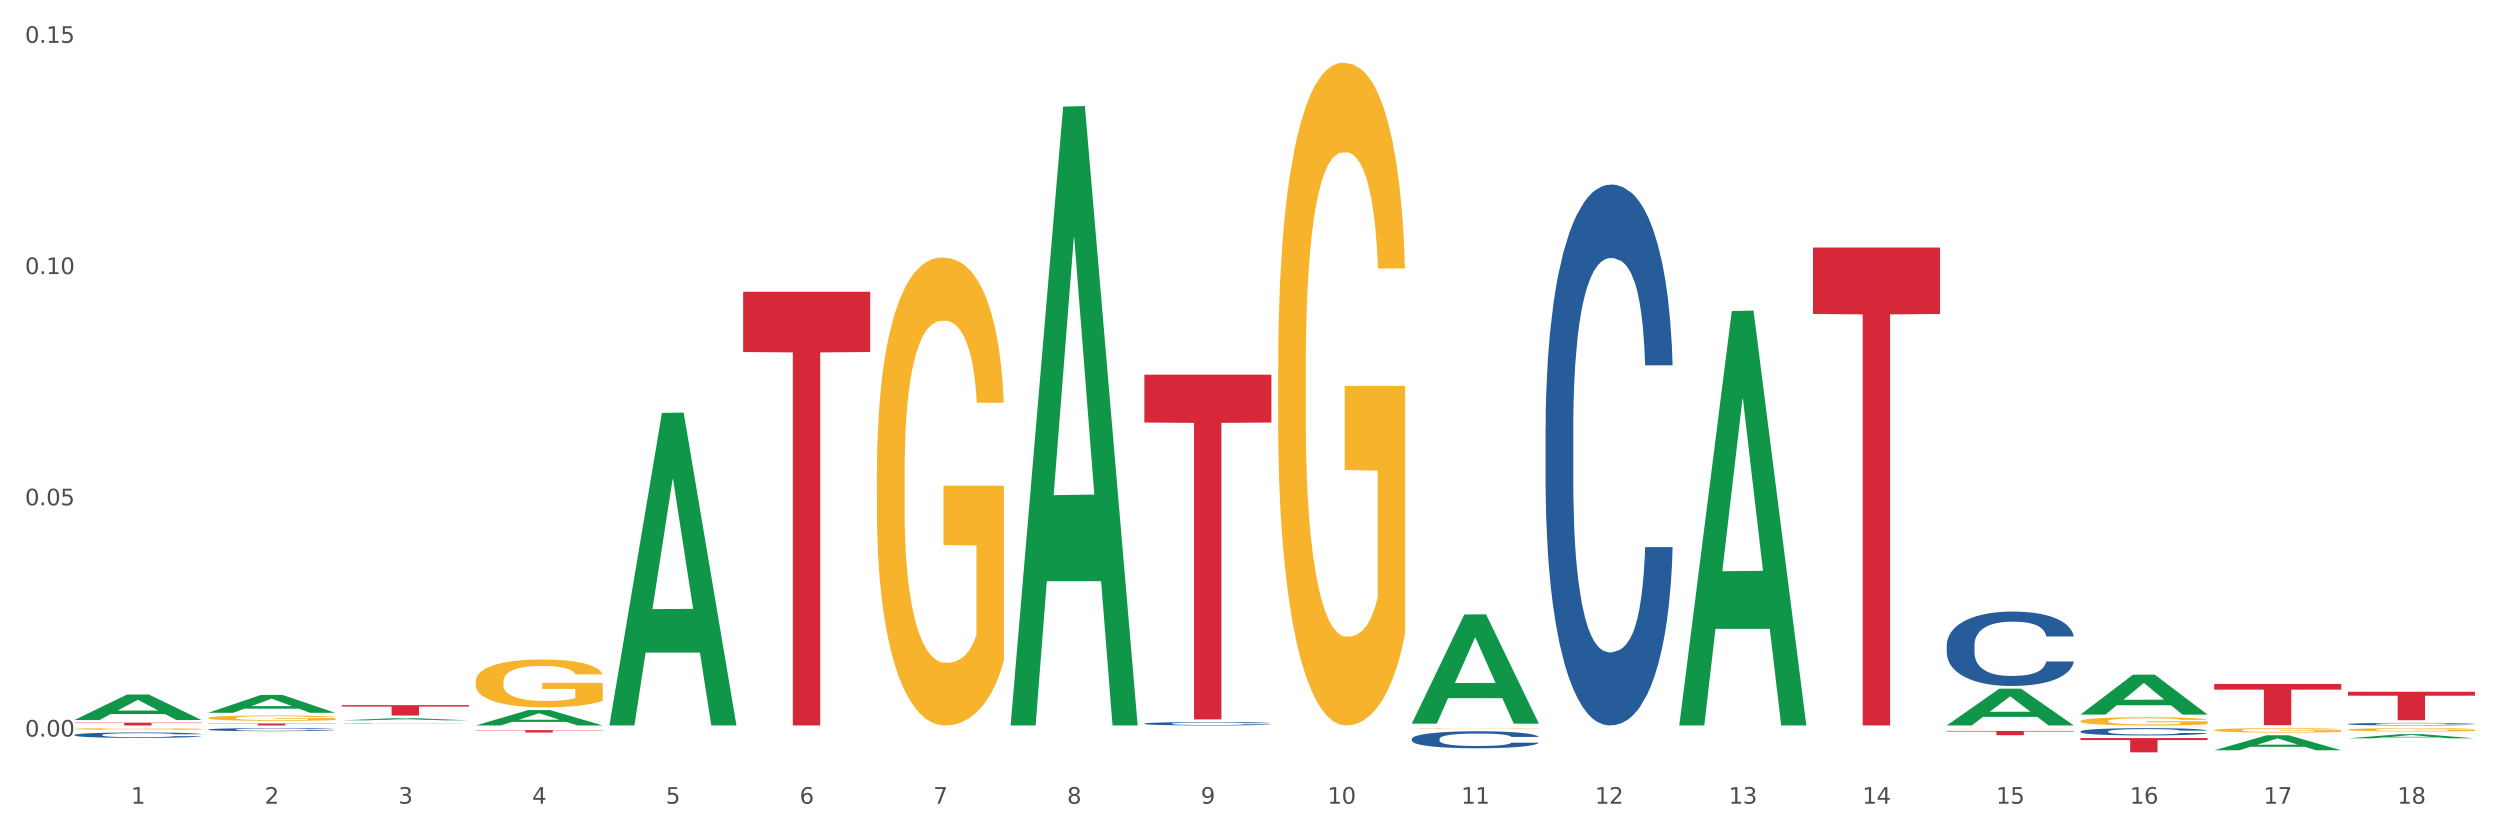 <?xml version="1.0" encoding="utf-8" standalone="no"?>
<!DOCTYPE svg PUBLIC "-//W3C//DTD SVG 1.1//EN"
  "http://www.w3.org/Graphics/SVG/1.1/DTD/svg11.dtd">
<svg xmlns:xlink="http://www.w3.org/1999/xlink" width="1080pt" height="360pt" viewBox="0 0 1080 360" xmlns="http://www.w3.org/2000/svg" version="1.1">
 <rect x="0" y="0" width="1080" height="360" fill="#333333" stroke="none"/>
 <defs>
  <style type="text/css">*{stroke-linejoin: round; stroke-linecap: butt}</style>
 </defs>
 <g id="figure_1">
  <g id="patch_1">
   <path d="M 0 360 
L 1080 360 
L 1080 0 
L 0 0 
z
" style="fill: #ffffff; stroke: #ffffff; stroke-linejoin: miter"/>
  </g>
  <g id="axes_1">
   <g id="matplotlib.axis_1">
    <g id="xtick_1">
     <g id="text_1">
      <!-- 1 -->
      <g style="fill: #4d4d4d" transform="translate(56.563 347.204) scale(0.096 -0.096)">
       <defs>
        <path id="DejaVuSans-31" d="M 794 531 
L 1825 531 
L 1825 4091 
L 703 3866 
L 703 4441 
L 1819 4666 
L 2450 4666 
L 2450 531 
L 3481 531 
L 3481 0 
L 794 0 
L 794 531 
z
" transform="scale(0.016)"/>
       </defs>
       <use xlink:href="#DejaVuSans-31"/>
      </g>
     </g>
    </g>
    <g id="xtick_2">
     <g id="text_2">
      <!-- 2 -->
      <g style="fill: #4d4d4d" transform="translate(114.336 347.204) scale(0.096 -0.096)">
       <defs>
        <path id="DejaVuSans-32" d="M 1228 531 
L 3431 531 
L 3431 0 
L 469 0 
L 469 531 
Q 828 903 1448 1529 
Q 2069 2156 2228 2338 
Q 2531 2678 2651 2914 
Q 2772 3150 2772 3378 
Q 2772 3750 2511 3984 
Q 2250 4219 1831 4219 
Q 1534 4219 1204 4116 
Q 875 4013 500 3803 
L 500 4441 
Q 881 4594 1212 4672 
Q 1544 4750 1819 4750 
Q 2544 4750 2975 4387 
Q 3406 4025 3406 3419 
Q 3406 3131 3298 2873 
Q 3191 2616 2906 2266 
Q 2828 2175 2409 1742 
Q 1991 1309 1228 531 
z
" transform="scale(0.016)"/>
       </defs>
       <use xlink:href="#DejaVuSans-32"/>
      </g>
     </g>
    </g>
    <g id="xtick_3">
     <g id="text_3">
      <!-- 3 -->
      <g style="fill: #4d4d4d" transform="translate(172.109 347.204) scale(0.096 -0.096)">
       <defs>
        <path id="DejaVuSans-33" d="M 2597 2516 
Q 3050 2419 3304 2112 
Q 3559 1806 3559 1356 
Q 3559 666 3084 287 
Q 2609 -91 1734 -91 
Q 1441 -91 1130 -33 
Q 819 25 488 141 
L 488 750 
Q 750 597 1062 519 
Q 1375 441 1716 441 
Q 2309 441 2620 675 
Q 2931 909 2931 1356 
Q 2931 1769 2642 2001 
Q 2353 2234 1838 2234 
L 1294 2234 
L 1294 2753 
L 1863 2753 
Q 2328 2753 2575 2939 
Q 2822 3125 2822 3475 
Q 2822 3834 2567 4026 
Q 2313 4219 1838 4219 
Q 1578 4219 1281 4162 
Q 984 4106 628 3988 
L 628 4550 
Q 988 4650 1302 4700 
Q 1616 4750 1894 4750 
Q 2613 4750 3031 4423 
Q 3450 4097 3450 3541 
Q 3450 3153 3228 2886 
Q 3006 2619 2597 2516 
z
" transform="scale(0.016)"/>
       </defs>
       <use xlink:href="#DejaVuSans-33"/>
      </g>
     </g>
    </g>
    <g id="xtick_4">
     <g id="text_4">
      <!-- 4 -->
      <g style="fill: #4d4d4d" transform="translate(229.882 347.204) scale(0.096 -0.096)">
       <defs>
        <path id="DejaVuSans-34" d="M 2419 4116 
L 825 1625 
L 2419 1625 
L 2419 4116 
z
M 2253 4666 
L 3047 4666 
L 3047 1625 
L 3713 1625 
L 3713 1100 
L 3047 1100 
L 3047 0 
L 2419 0 
L 2419 1100 
L 313 1100 
L 313 1709 
L 2253 4666 
z
" transform="scale(0.016)"/>
       </defs>
       <use xlink:href="#DejaVuSans-34"/>
      </g>
     </g>
    </g>
    <g id="xtick_5">
     <g id="text_5">
      <!-- 5 -->
      <g style="fill: #4d4d4d" transform="translate(287.655 347.204) scale(0.096 -0.096)">
       <defs>
        <path id="DejaVuSans-35" d="M 691 4666 
L 3169 4666 
L 3169 4134 
L 1269 4134 
L 1269 2991 
Q 1406 3038 1543 3061 
Q 1681 3084 1819 3084 
Q 2600 3084 3056 2656 
Q 3513 2228 3513 1497 
Q 3513 744 3044 326 
Q 2575 -91 1722 -91 
Q 1428 -91 1123 -41 
Q 819 9 494 109 
L 494 744 
Q 775 591 1075 516 
Q 1375 441 1709 441 
Q 2250 441 2565 725 
Q 2881 1009 2881 1497 
Q 2881 1984 2565 2268 
Q 2250 2553 1709 2553 
Q 1456 2553 1204 2497 
Q 953 2441 691 2322 
L 691 4666 
z
" transform="scale(0.016)"/>
       </defs>
       <use xlink:href="#DejaVuSans-35"/>
      </g>
     </g>
    </g>
    <g id="xtick_6">
     <g id="text_6">
      <!-- 6 -->
      <g style="fill: #4d4d4d" transform="translate(345.428 347.204) scale(0.096 -0.096)">
       <defs>
        <path id="DejaVuSans-36" d="M 2113 2584 
Q 1688 2584 1439 2293 
Q 1191 2003 1191 1497 
Q 1191 994 1439 701 
Q 1688 409 2113 409 
Q 2538 409 2786 701 
Q 3034 994 3034 1497 
Q 3034 2003 2786 2293 
Q 2538 2584 2113 2584 
z
M 3366 4563 
L 3366 3988 
Q 3128 4100 2886 4159 
Q 2644 4219 2406 4219 
Q 1781 4219 1451 3797 
Q 1122 3375 1075 2522 
Q 1259 2794 1537 2939 
Q 1816 3084 2150 3084 
Q 2853 3084 3261 2657 
Q 3669 2231 3669 1497 
Q 3669 778 3244 343 
Q 2819 -91 2113 -91 
Q 1303 -91 875 529 
Q 447 1150 447 2328 
Q 447 3434 972 4092 
Q 1497 4750 2381 4750 
Q 2619 4750 2861 4703 
Q 3103 4656 3366 4563 
z
" transform="scale(0.016)"/>
       </defs>
       <use xlink:href="#DejaVuSans-36"/>
      </g>
     </g>
    </g>
    <g id="xtick_7">
     <g id="text_7">
      <!-- 7 -->
      <g style="fill: #4d4d4d" transform="translate(403.201 347.204) scale(0.096 -0.096)">
       <defs>
        <path id="DejaVuSans-37" d="M 525 4666 
L 3525 4666 
L 3525 4397 
L 1831 0 
L 1172 0 
L 2766 4134 
L 525 4134 
L 525 4666 
z
" transform="scale(0.016)"/>
       </defs>
       <use xlink:href="#DejaVuSans-37"/>
      </g>
     </g>
    </g>
    <g id="xtick_8">
     <g id="text_8">
      <!-- 8 -->
      <g style="fill: #4d4d4d" transform="translate(460.974 347.204) scale(0.096 -0.096)">
       <defs>
        <path id="DejaVuSans-38" d="M 2034 2216 
Q 1584 2216 1326 1975 
Q 1069 1734 1069 1313 
Q 1069 891 1326 650 
Q 1584 409 2034 409 
Q 2484 409 2743 651 
Q 3003 894 3003 1313 
Q 3003 1734 2745 1975 
Q 2488 2216 2034 2216 
z
M 1403 2484 
Q 997 2584 770 2862 
Q 544 3141 544 3541 
Q 544 4100 942 4425 
Q 1341 4750 2034 4750 
Q 2731 4750 3128 4425 
Q 3525 4100 3525 3541 
Q 3525 3141 3298 2862 
Q 3072 2584 2669 2484 
Q 3125 2378 3379 2068 
Q 3634 1759 3634 1313 
Q 3634 634 3220 271 
Q 2806 -91 2034 -91 
Q 1263 -91 848 271 
Q 434 634 434 1313 
Q 434 1759 690 2068 
Q 947 2378 1403 2484 
z
M 1172 3481 
Q 1172 3119 1398 2916 
Q 1625 2713 2034 2713 
Q 2441 2713 2670 2916 
Q 2900 3119 2900 3481 
Q 2900 3844 2670 4047 
Q 2441 4250 2034 4250 
Q 1625 4250 1398 4047 
Q 1172 3844 1172 3481 
z
" transform="scale(0.016)"/>
       </defs>
       <use xlink:href="#DejaVuSans-38"/>
      </g>
     </g>
    </g>
    <g id="xtick_9">
     <g id="text_9">
      <!-- 9 -->
      <g style="fill: #4d4d4d" transform="translate(518.747 347.204) scale(0.096 -0.096)">
       <defs>
        <path id="DejaVuSans-39" d="M 703 97 
L 703 672 
Q 941 559 1184 500 
Q 1428 441 1663 441 
Q 2288 441 2617 861 
Q 2947 1281 2994 2138 
Q 2813 1869 2534 1725 
Q 2256 1581 1919 1581 
Q 1219 1581 811 2004 
Q 403 2428 403 3163 
Q 403 3881 828 4315 
Q 1253 4750 1959 4750 
Q 2769 4750 3195 4129 
Q 3622 3509 3622 2328 
Q 3622 1225 3098 567 
Q 2575 -91 1691 -91 
Q 1453 -91 1209 -44 
Q 966 3 703 97 
z
M 1959 2075 
Q 2384 2075 2632 2365 
Q 2881 2656 2881 3163 
Q 2881 3666 2632 3958 
Q 2384 4250 1959 4250 
Q 1534 4250 1286 3958 
Q 1038 3666 1038 3163 
Q 1038 2656 1286 2365 
Q 1534 2075 1959 2075 
z
" transform="scale(0.016)"/>
       </defs>
       <use xlink:href="#DejaVuSans-39"/>
      </g>
     </g>
    </g>
    <g id="xtick_10">
     <g id="text_10">
      <!-- 10 -->
      <g style="fill: #4d4d4d" transform="translate(573.466 347.204) scale(0.096 -0.096)">
       <defs>
        <path id="DejaVuSans-30" d="M 2034 4250 
Q 1547 4250 1301 3770 
Q 1056 3291 1056 2328 
Q 1056 1369 1301 889 
Q 1547 409 2034 409 
Q 2525 409 2770 889 
Q 3016 1369 3016 2328 
Q 3016 3291 2770 3770 
Q 2525 4250 2034 4250 
z
M 2034 4750 
Q 2819 4750 3233 4129 
Q 3647 3509 3647 2328 
Q 3647 1150 3233 529 
Q 2819 -91 2034 -91 
Q 1250 -91 836 529 
Q 422 1150 422 2328 
Q 422 3509 836 4129 
Q 1250 4750 2034 4750 
z
" transform="scale(0.016)"/>
       </defs>
       <use xlink:href="#DejaVuSans-31"/>
       <use xlink:href="#DejaVuSans-30" transform="translate(63.623 0)"/>
      </g>
     </g>
    </g>
    <g id="xtick_11">
     <g id="text_11">
      <!-- 11 -->
      <g style="fill: #4d4d4d" transform="translate(631.239 347.204) scale(0.096 -0.096)">
       <use xlink:href="#DejaVuSans-31"/>
       <use xlink:href="#DejaVuSans-31" transform="translate(63.623 0)"/>
      </g>
     </g>
    </g>
    <g id="xtick_12">
     <g id="text_12">
      <!-- 12 -->
      <g style="fill: #4d4d4d" transform="translate(689.012 347.204) scale(0.096 -0.096)">
       <use xlink:href="#DejaVuSans-31"/>
       <use xlink:href="#DejaVuSans-32" transform="translate(63.623 0)"/>
      </g>
     </g>
    </g>
    <g id="xtick_13">
     <g id="text_13">
      <!-- 13 -->
      <g style="fill: #4d4d4d" transform="translate(746.785 347.204) scale(0.096 -0.096)">
       <use xlink:href="#DejaVuSans-31"/>
       <use xlink:href="#DejaVuSans-33" transform="translate(63.623 0)"/>
      </g>
     </g>
    </g>
    <g id="xtick_14">
     <g id="text_14">
      <!-- 14 -->
      <g style="fill: #4d4d4d" transform="translate(804.558 347.204) scale(0.096 -0.096)">
       <use xlink:href="#DejaVuSans-31"/>
       <use xlink:href="#DejaVuSans-34" transform="translate(63.623 0)"/>
      </g>
     </g>
    </g>
    <g id="xtick_15">
     <g id="text_15">
      <!-- 15 -->
      <g style="fill: #4d4d4d" transform="translate(862.331 347.204) scale(0.096 -0.096)">
       <use xlink:href="#DejaVuSans-31"/>
       <use xlink:href="#DejaVuSans-35" transform="translate(63.623 0)"/>
      </g>
     </g>
    </g>
    <g id="xtick_16">
     <g id="text_16">
      <!-- 16 -->
      <g style="fill: #4d4d4d" transform="translate(920.104 347.204) scale(0.096 -0.096)">
       <use xlink:href="#DejaVuSans-31"/>
       <use xlink:href="#DejaVuSans-36" transform="translate(63.623 0)"/>
      </g>
     </g>
    </g>
    <g id="xtick_17">
     <g id="text_17">
      <!-- 17 -->
      <g style="fill: #4d4d4d" transform="translate(977.877 347.204) scale(0.096 -0.096)">
       <use xlink:href="#DejaVuSans-31"/>
       <use xlink:href="#DejaVuSans-37" transform="translate(63.623 0)"/>
      </g>
     </g>
    </g>
    <g id="xtick_18">
     <g id="text_18">
      <!-- 18 -->
      <g style="fill: #4d4d4d" transform="translate(1035.65 347.204) scale(0.096 -0.096)">
       <use xlink:href="#DejaVuSans-31"/>
       <use xlink:href="#DejaVuSans-38" transform="translate(63.623 0)"/>
      </g>
     </g>
    </g>
    <g id="xtick_19"/>
    <g id="xtick_20"/>
    <g id="xtick_21"/>
    <g id="xtick_22"/>
    <g id="xtick_23"/>
    <g id="xtick_24"/>
    <g id="xtick_25"/>
    <g id="xtick_26"/>
    <g id="xtick_27"/>
    <g id="xtick_28"/>
    <g id="xtick_29"/>
    <g id="xtick_30"/>
    <g id="xtick_31"/>
    <g id="xtick_32"/>
    <g id="xtick_33"/>
    <g id="xtick_34"/>
    <g id="xtick_35"/>
   </g>
   <g id="matplotlib.axis_2">
    <g id="ytick_1">
     <g id="text_19">
      <!-- 0.00 -->
      <g style="fill: #4d4d4d" transform="translate(10.8 318.199) scale(0.096 -0.096)">
       <defs>
        <path id="DejaVuSans-2e" d="M 684 794 
L 1344 794 
L 1344 0 
L 684 0 
L 684 794 
z
" transform="scale(0.016)"/>
       </defs>
       <use xlink:href="#DejaVuSans-30"/>
       <use xlink:href="#DejaVuSans-2e" transform="translate(63.623 0)"/>
       <use xlink:href="#DejaVuSans-30" transform="translate(95.41 0)"/>
       <use xlink:href="#DejaVuSans-30" transform="translate(159.033 0)"/>
      </g>
     </g>
    </g>
    <g id="ytick_2">
     <g id="text_20">
      <!-- 0.05 -->
      <g style="fill: #4d4d4d" transform="translate(10.8 218.302) scale(0.096 -0.096)">
       <use xlink:href="#DejaVuSans-30"/>
       <use xlink:href="#DejaVuSans-2e" transform="translate(63.623 0)"/>
       <use xlink:href="#DejaVuSans-30" transform="translate(95.41 0)"/>
       <use xlink:href="#DejaVuSans-35" transform="translate(159.033 0)"/>
      </g>
     </g>
    </g>
    <g id="ytick_3">
     <g id="text_21">
      <!-- 0.10 -->
      <g style="fill: #4d4d4d" transform="translate(10.8 118.405) scale(0.096 -0.096)">
       <use xlink:href="#DejaVuSans-30"/>
       <use xlink:href="#DejaVuSans-2e" transform="translate(63.623 0)"/>
       <use xlink:href="#DejaVuSans-31" transform="translate(95.41 0)"/>
       <use xlink:href="#DejaVuSans-30" transform="translate(159.033 0)"/>
      </g>
     </g>
    </g>
    <g id="ytick_4">
     <g id="text_22">
      <!-- 0.15 -->
      <g style="fill: #4d4d4d" transform="translate(10.8 18.508) scale(0.096 -0.096)">
       <use xlink:href="#DejaVuSans-30"/>
       <use xlink:href="#DejaVuSans-2e" transform="translate(63.623 0)"/>
       <use xlink:href="#DejaVuSans-31" transform="translate(95.41 0)"/>
       <use xlink:href="#DejaVuSans-35" transform="translate(159.033 0)"/>
      </g>
     </g>
    </g>
    <g id="ytick_5"/>
    <g id="ytick_6"/>
    <g id="ytick_7"/>
   </g>
   <g id="PolyCollection_1">
    <path d="M 898.77 318.859 
L 953.654 318.859 
L 953.654 319.714 
L 932.064 319.72 
L 932.064 325.012 
L 920.229 325.012 
L 920.229 319.72 
L 898.77 319.714 
L 898.77 318.865 
L 898.77 318.859 
z
" clip-path="url(#pab6997ed24)" style="fill: #d62839"/>
    <path d="M 956.543 295.452 
L 1011.427 295.452 
L 1011.427 297.93 
L 989.837 297.947 
L 989.837 313.285 
L 978.002 313.285 
L 978.002 297.947 
L 956.543 297.93 
L 956.543 295.468 
L 956.543 295.452 
z
" clip-path="url(#pab6997ed24)" style="fill: #d62839"/>
    <path d="M 840.997 315.763 
L 895.881 315.763 
L 895.881 316.019 
L 874.291 316.021 
L 874.291 317.603 
L 862.456 317.603 
L 862.456 316.021 
L 840.997 316.019 
L 840.997 315.765 
L 840.997 315.763 
z
" clip-path="url(#pab6997ed24)" style="fill: #d62839"/>
    <path d="M 1014.316 298.831 
L 1069.2 298.831 
L 1069.2 300.541 
L 1047.61 300.553 
L 1047.61 311.135 
L 1035.775 311.135 
L 1035.775 300.553 
L 1014.316 300.541 
L 1014.316 298.843 
L 1014.316 298.831 
z
" clip-path="url(#pab6997ed24)" style="fill: #d62839"/>
    <path d="M 783.224 106.937 
L 838.108 106.937 
L 838.108 135.629 
L 816.519 135.823 
L 816.519 313.402 
L 804.683 313.402 
L 804.683 135.823 
L 783.224 135.629 
L 783.224 107.131 
L 783.224 106.937 
z
" clip-path="url(#pab6997ed24)" style="fill: #d62839"/>
    <path d="M 147.721 304.619 
L 202.605 304.619 
L 202.605 305.243 
L 181.016 305.247 
L 181.016 309.107 
L 169.18 309.107 
L 169.18 305.247 
L 147.721 305.243 
L 147.721 304.623 
L 147.721 304.619 
z
" clip-path="url(#pab6997ed24)" style="fill: #d62839"/>
    <path d="M 89.948 312.55 
L 144.832 312.55 
L 144.832 312.668 
L 123.243 312.669 
L 123.243 313.402 
L 111.407 313.402 
L 111.407 312.669 
L 89.948 312.668 
L 89.948 312.55 
L 89.948 312.55 
z
" clip-path="url(#pab6997ed24)" style="fill: #d62839"/>
    <path d="M 32.175 312.196 
L 87.059 312.196 
L 87.059 312.364 
L 65.47 312.365 
L 65.47 313.402 
L 53.635 313.402 
L 53.635 312.365 
L 32.175 312.364 
L 32.175 312.197 
L 32.175 312.196 
z
" clip-path="url(#pab6997ed24)" style="fill: #d62839"/>
    <path d="M 205.494 315.426 
L 260.378 315.426 
L 260.378 315.567 
L 238.789 315.568 
L 238.789 316.442 
L 226.953 316.442 
L 226.953 315.568 
L 205.494 315.567 
L 205.494 315.427 
L 205.494 315.426 
z
" clip-path="url(#pab6997ed24)" style="fill: #d62839"/>
    <path d="M 321.04 126.028 
L 375.924 126.028 
L 375.924 152.067 
L 354.335 152.243 
L 354.335 313.402 
L 342.499 313.402 
L 342.499 152.243 
L 321.04 152.067 
L 321.04 126.204 
L 321.04 126.028 
z
" clip-path="url(#pab6997ed24)" style="fill: #d62839"/>
    <path d="M 89.948 307.916 
L 90.005 307.909 
L 112.637 300.218 
L 122.03 300.211 
L 144.832 307.931 
L 133.969 307.931 
L 129.046 306.133 
L 105.678 306.133 
L 105.508 306.162 
L 100.755 307.931 
L 89.948 307.931 
L 89.948 307.916 
L 108.62 305.06 
L 126.104 305.053 
L 117.447 301.856 
L 117.334 301.842 
L 117.22 301.864 
L 108.563 305.053 
L 108.62 305.06 
L 89.948 307.916 
z
" clip-path="url(#pab6997ed24)" style="fill: #109648"/>
    <path d="M 494.359 161.846 
L 549.243 161.846 
L 549.243 182.543 
L 527.654 182.683 
L 527.654 310.777 
L 515.818 310.777 
L 515.818 182.683 
L 494.359 182.543 
L 494.359 161.986 
L 494.359 161.846 
z
" clip-path="url(#pab6997ed24)" style="fill: #d62839"/>
    <path d="M 32.175 314.887 
L 32.24 314.886 
L 32.24 314.863 
L 32.369 314.842 
L 33.017 314.792 
L 33.989 314.751 
L 34.702 314.729 
L 35.415 314.711 
L 36.257 314.694 
L 37.294 314.675 
L 39.173 314.648 
L 40.34 314.634 
L 41.765 314.619 
L 44.357 314.598 
L 46.236 314.586 
L 48.18 314.576 
L 51.355 314.564 
L 53.429 314.559 
L 55.632 314.555 
L 58.289 314.552 
L 60.298 314.552 
L 64.704 314.554 
L 68.462 314.56 
L 70.277 314.564 
L 72.609 314.572 
L 73.84 314.578 
L 75.849 314.588 
L 77.923 314.602 
L 79.348 314.614 
L 81.487 314.637 
L 83.107 314.659 
L 84.597 314.687 
L 85.375 314.706 
L 85.958 314.724 
L 86.476 314.745 
L 86.995 314.777 
L 75.331 314.777 
L 74.877 314.754 
L 74.164 314.732 
L 73.128 314.711 
L 72.22 314.698 
L 70.665 314.681 
L 69.24 314.67 
L 67.749 314.662 
L 65.935 314.656 
L 64.509 314.652 
L 62.501 314.65 
L 58.548 314.65 
L 55.891 314.656 
L 54.077 314.662 
L 52.911 314.668 
L 51.874 314.675 
L 50.707 314.684 
L 49.347 314.698 
L 48.375 314.711 
L 47.403 314.727 
L 46.625 314.743 
L 45.912 314.761 
L 45.329 314.781 
L 44.876 314.802 
L 44.487 314.827 
L 44.163 314.869 
L 44.163 314.959 
L 44.292 314.98 
L 44.616 315.007 
L 45.005 315.028 
L 45.653 315.052 
L 46.236 315.069 
L 47.338 315.093 
L 48.569 315.113 
L 49.541 315.125 
L 50.513 315.136 
L 52.198 315.15 
L 54.077 315.162 
L 55.697 315.17 
L 57.9 315.176 
L 59.39 315.179 
L 60.686 315.18 
L 63.861 315.18 
L 66.129 315.178 
L 68.657 315.174 
L 70.601 315.168 
L 72.22 315.16 
L 74.035 315.148 
L 75.201 315.137 
L 75.201 314.999 
L 60.946 314.998 
L 60.946 314.906 
L 87.059 314.906 
L 87.059 315.176 
L 85.958 315.19 
L 84.727 315.203 
L 83.431 315.214 
L 81.487 315.228 
L 79.154 315.241 
L 77.08 315.25 
L 74.877 315.258 
L 72.285 315.266 
L 68.916 315.272 
L 66.842 315.275 
L 64.25 315.277 
L 61.205 315.278 
L 58.548 315.276 
L 55.956 315.273 
L 53.235 315.267 
L 50.578 315.258 
L 48.569 315.25 
L 46.56 315.239 
L 44.422 315.225 
L 42.737 315.212 
L 41.441 315.2 
L 40.016 315.185 
L 38.46 315.165 
L 37.294 315.147 
L 36.257 315.128 
L 35.156 315.105 
L 34.378 315.084 
L 33.601 315.058 
L 33.147 315.039 
L 32.629 315.009 
L 32.24 314.967 
L 32.175 314.887 
z
" clip-path="url(#pab6997ed24)" style="fill: #f7b32b"/>
    <path d="M 956.543 324.117 
L 956.599 324.111 
L 979.232 317.63 
L 988.625 317.624 
L 1011.427 324.129 
L 1000.563 324.129 
L 995.641 322.615 
L 972.272 322.615 
L 972.103 322.639 
L 967.35 324.129 
L 956.543 324.129 
L 956.543 324.117 
L 975.215 321.711 
L 992.698 321.705 
L 984.041 319.011 
L 983.928 318.999 
L 983.815 319.017 
L 975.158 321.705 
L 975.215 321.711 
L 956.543 324.117 
z
" clip-path="url(#pab6997ed24)" style="fill: #109648"/>
    <path d="M 1014.316 318.964 
L 1014.372 318.962 
L 1037.005 317.147 
L 1046.398 317.146 
L 1069.2 318.967 
L 1058.336 318.967 
L 1053.414 318.543 
L 1030.045 318.543 
L 1029.876 318.55 
L 1025.123 318.967 
L 1014.316 318.967 
L 1014.316 318.964 
L 1032.988 318.29 
L 1050.471 318.288 
L 1041.814 317.534 
L 1041.701 317.53 
L 1041.588 317.536 
L 1032.931 318.288 
L 1032.988 318.29 
L 1014.316 318.964 
z
" clip-path="url(#pab6997ed24)" style="fill: #109648"/>
    <path d="M 89.948 310.152 
L 90.013 310.15 
L 90.013 310.074 
L 90.142 310.008 
L 90.79 309.85 
L 91.762 309.718 
L 92.475 309.648 
L 93.188 309.591 
L 94.03 309.534 
L 95.067 309.475 
L 96.946 309.388 
L 98.113 309.343 
L 99.538 309.297 
L 102.13 309.229 
L 104.009 309.191 
L 105.953 309.159 
L 109.128 309.121 
L 111.202 309.104 
L 113.405 309.091 
L 116.062 309.083 
L 118.071 309.081 
L 122.477 309.087 
L 126.235 309.106 
L 128.049 309.121 
L 130.382 309.147 
L 131.613 309.163 
L 133.622 309.197 
L 135.696 309.242 
L 137.121 309.28 
L 139.26 309.352 
L 140.88 309.424 
L 142.37 309.513 
L 143.148 309.574 
L 143.731 309.631 
L 144.249 309.697 
L 144.768 309.801 
L 133.104 309.801 
L 132.65 309.727 
L 131.937 309.657 
L 130.901 309.589 
L 129.993 309.547 
L 128.438 309.494 
L 127.013 309.46 
L 125.522 309.435 
L 123.708 309.413 
L 122.282 309.403 
L 120.274 309.394 
L 116.321 309.396 
L 113.664 309.413 
L 111.85 309.435 
L 110.684 309.454 
L 109.647 309.475 
L 108.48 309.504 
L 107.12 309.549 
L 106.148 309.589 
L 105.176 309.64 
L 104.398 309.691 
L 103.685 309.75 
L 103.102 309.814 
L 102.648 309.879 
L 102.26 309.96 
L 101.936 310.093 
L 101.936 310.383 
L 102.065 310.449 
L 102.389 310.536 
L 102.778 310.601 
L 103.426 310.68 
L 104.009 310.733 
L 105.111 310.809 
L 106.342 310.872 
L 107.314 310.913 
L 108.286 310.947 
L 109.971 310.993 
L 111.85 311.031 
L 113.47 311.055 
L 115.673 311.076 
L 117.163 311.084 
L 118.459 311.088 
L 121.634 311.088 
L 123.902 311.082 
L 126.43 311.067 
L 128.373 311.048 
L 129.993 311.025 
L 131.808 310.987 
L 132.974 310.951 
L 132.974 310.508 
L 118.719 310.506 
L 118.719 310.212 
L 144.832 310.212 
L 144.832 311.076 
L 143.731 311.12 
L 142.5 311.16 
L 141.204 311.196 
L 139.26 311.241 
L 136.927 311.283 
L 134.853 311.313 
L 132.65 311.338 
L 130.058 311.362 
L 126.689 311.383 
L 124.615 311.391 
L 122.023 311.398 
L 118.978 311.4 
L 116.321 311.396 
L 113.729 311.385 
L 111.007 311.366 
L 108.351 311.338 
L 106.342 311.311 
L 104.333 311.277 
L 102.195 311.232 
L 100.51 311.19 
L 99.214 311.152 
L 97.789 311.103 
L 96.233 311.04 
L 95.067 310.983 
L 94.03 310.923 
L 92.929 310.847 
L 92.151 310.781 
L 91.374 310.699 
L 90.92 310.637 
L 90.402 310.542 
L 90.013 310.409 
L 89.948 310.152 
z
" clip-path="url(#pab6997ed24)" style="fill: #f7b32b"/>
    <path d="M 898.77 308.665 
L 898.826 308.649 
L 921.459 291.452 
L 930.852 291.436 
L 953.654 308.697 
L 942.79 308.697 
L 937.868 304.678 
L 914.499 304.678 
L 914.33 304.743 
L 909.577 308.697 
L 898.77 308.697 
L 898.77 308.665 
L 917.442 302.279 
L 934.925 302.263 
L 926.268 295.115 
L 926.155 295.083 
L 926.042 295.131 
L 917.385 302.263 
L 917.442 302.279 
L 898.77 308.665 
z
" clip-path="url(#pab6997ed24)" style="fill: #109648"/>
    <path d="M 436.586 312.899 
L 436.642 312.648 
L 459.275 46.051 
L 468.668 45.8 
L 491.47 313.402 
L 480.606 313.402 
L 475.684 251.087 
L 452.316 251.087 
L 452.146 252.092 
L 447.393 313.402 
L 436.586 313.402 
L 436.586 312.899 
L 455.258 213.899 
L 472.742 213.648 
L 464.085 102.838 
L 463.971 102.335 
L 463.858 103.089 
L 455.201 213.648 
L 455.258 213.899 
L 436.586 312.899 
z
" clip-path="url(#pab6997ed24)" style="fill: #109648"/>
    <path d="M 725.451 313.065 
L 725.507 312.897 
L 748.14 134.352 
L 757.533 134.184 
L 780.335 313.402 
L 769.471 313.402 
L 764.549 271.668 
L 741.181 271.668 
L 741.011 272.342 
L 736.258 313.402 
L 725.451 313.402 
L 725.451 313.065 
L 744.123 246.763 
L 761.607 246.595 
L 752.95 172.384 
L 752.836 172.047 
L 752.723 172.552 
L 744.066 246.595 
L 744.123 246.763 
L 725.451 313.065 
z
" clip-path="url(#pab6997ed24)" style="fill: #109648"/>
    <path d="M 609.905 312.536 
L 609.961 312.492 
L 632.594 265.44 
L 641.987 265.396 
L 664.789 312.625 
L 653.925 312.625 
L 649.003 301.627 
L 625.635 301.627 
L 625.465 301.804 
L 620.712 312.625 
L 609.905 312.625 
L 609.905 312.536 
L 628.577 295.064 
L 646.061 295.019 
L 637.404 275.462 
L 637.29 275.374 
L 637.177 275.507 
L 628.52 295.019 
L 628.577 295.064 
L 609.905 312.536 
z
" clip-path="url(#pab6997ed24)" style="fill: #109648"/>
    <path d="M 147.721 311.193 
L 147.778 311.192 
L 170.41 310.258 
L 179.803 310.257 
L 202.605 311.195 
L 191.742 311.195 
L 186.819 310.976 
L 163.451 310.976 
L 163.281 310.98 
L 158.528 311.195 
L 147.721 311.195 
L 147.721 311.193 
L 166.393 310.846 
L 183.877 310.845 
L 175.22 310.457 
L 175.107 310.455 
L 174.993 310.458 
L 166.336 310.845 
L 166.393 310.846 
L 147.721 311.193 
z
" clip-path="url(#pab6997ed24)" style="fill: #109648"/>
    <path d="M 205.494 313.389 
L 205.551 313.383 
L 228.183 306.741 
L 237.576 306.734 
L 260.378 313.402 
L 249.515 313.402 
L 244.592 311.849 
L 221.224 311.849 
L 221.054 311.874 
L 216.301 313.402 
L 205.494 313.402 
L 205.494 313.389 
L 224.166 310.923 
L 241.65 310.916 
L 232.993 308.156 
L 232.88 308.143 
L 232.766 308.162 
L 224.109 310.916 
L 224.166 310.923 
L 205.494 313.389 
z
" clip-path="url(#pab6997ed24)" style="fill: #109648"/>
    <path d="M 840.997 313.372 
L 841.053 313.357 
L 863.686 297.508 
L 873.079 297.493 
L 895.881 313.402 
L 885.017 313.402 
L 880.095 309.697 
L 856.726 309.697 
L 856.557 309.757 
L 851.804 313.402 
L 840.997 313.402 
L 840.997 313.372 
L 859.669 307.486 
L 877.152 307.471 
L 868.495 300.884 
L 868.382 300.854 
L 868.269 300.899 
L 859.612 307.471 
L 859.669 307.486 
L 840.997 313.372 
z
" clip-path="url(#pab6997ed24)" style="fill: #109648"/>
    <path d="M 1014.316 312.787 
L 1014.381 312.786 
L 1014.381 312.757 
L 1014.575 312.718 
L 1015.289 312.647 
L 1016.197 312.593 
L 1017.754 312.53 
L 1018.597 312.503 
L 1019.7 312.473 
L 1021.971 312.425 
L 1024.566 312.385 
L 1026.382 312.362 
L 1027.745 312.348 
L 1030.794 312.322 
L 1032.546 312.311 
L 1034.362 312.302 
L 1035.919 312.296 
L 1038.514 312.289 
L 1040.59 312.286 
L 1042.99 312.285 
L 1045.002 312.286 
L 1047.661 312.29 
L 1051.554 312.302 
L 1053.046 312.309 
L 1055.057 312.321 
L 1057.133 312.338 
L 1058.82 312.354 
L 1060.766 312.378 
L 1062.777 312.408 
L 1064.724 312.447 
L 1066.086 312.483 
L 1067.189 312.52 
L 1068.162 312.566 
L 1068.876 312.616 
L 1069.2 312.658 
L 1057.328 312.658 
L 1057.003 312.62 
L 1056.355 312.58 
L 1055.706 312.552 
L 1054.992 312.53 
L 1053.889 312.504 
L 1052.916 312.488 
L 1051.294 312.468 
L 1049.802 312.456 
L 1048.57 312.449 
L 1047.078 312.443 
L 1043.899 312.437 
L 1041.628 312.437 
L 1040.201 312.439 
L 1038.449 312.444 
L 1036.957 312.451 
L 1035.205 312.463 
L 1033.843 312.476 
L 1032.481 312.494 
L 1031.702 312.506 
L 1030.534 312.529 
L 1029.756 312.547 
L 1028.718 312.579 
L 1028.134 312.601 
L 1027.096 312.659 
L 1026.642 312.702 
L 1026.447 312.732 
L 1026.318 312.764 
L 1026.318 312.923 
L 1026.707 312.995 
L 1027.031 313.025 
L 1027.55 313.06 
L 1028.523 313.105 
L 1029.951 313.149 
L 1031.443 313.18 
L 1032.675 313.2 
L 1033.843 313.214 
L 1035.011 313.225 
L 1036.438 313.235 
L 1037.606 313.242 
L 1039.357 313.248 
L 1041.433 313.251 
L 1043.055 313.251 
L 1046.364 313.246 
L 1047.856 313.241 
L 1049.283 313.233 
L 1050.84 313.222 
L 1052.073 313.21 
L 1052.787 313.201 
L 1053.954 313.181 
L 1054.863 313.161 
L 1055.641 313.138 
L 1056.16 313.117 
L 1056.744 313.087 
L 1057.198 313.052 
L 1057.328 313.033 
L 1069.2 313.033 
L 1068.94 313.07 
L 1068.486 313.106 
L 1067.578 313.154 
L 1066.864 313.181 
L 1065.762 313.215 
L 1064.594 313.244 
L 1062.972 313.275 
L 1061.48 313.299 
L 1059.923 313.319 
L 1058.236 313.337 
L 1055.187 313.363 
L 1054.084 313.37 
L 1051.749 313.382 
L 1049.932 313.39 
L 1047.272 313.397 
L 1044.547 313.401 
L 1041.693 313.402 
L 1039.163 313.4 
L 1036.373 313.394 
L 1034.622 313.387 
L 1032.675 313.378 
L 1030.405 313.364 
L 1028.264 313.347 
L 1026.253 313.326 
L 1024.371 313.303 
L 1022.62 313.276 
L 1020.349 313.232 
L 1018.662 313.19 
L 1017.43 313.15 
L 1016.586 313.116 
L 1015.743 313.073 
L 1015.289 313.044 
L 1014.575 312.972 
L 1014.316 312.906 
L 1014.316 312.787 
z
" clip-path="url(#pab6997ed24)" style="fill: #255c99"/>
    <path d="M 89.948 315.145 
L 90.013 315.144 
L 90.013 315.11 
L 90.207 315.065 
L 90.921 314.98 
L 91.829 314.916 
L 93.386 314.841 
L 94.23 314.81 
L 95.333 314.775 
L 97.603 314.718 
L 100.198 314.67 
L 102.015 314.643 
L 103.377 314.627 
L 106.426 314.596 
L 108.178 314.583 
L 109.994 314.572 
L 111.551 314.565 
L 114.146 314.557 
L 116.222 314.553 
L 118.623 314.552 
L 120.634 314.553 
L 123.294 314.558 
L 127.186 314.572 
L 128.678 314.581 
L 130.69 314.595 
L 132.766 314.614 
L 134.452 314.634 
L 136.399 314.661 
L 138.41 314.698 
L 140.356 314.744 
L 141.718 314.786 
L 142.821 314.83 
L 143.794 314.885 
L 144.508 314.944 
L 144.832 314.993 
L 132.96 314.993 
L 132.636 314.949 
L 131.987 314.9 
L 131.338 314.868 
L 130.625 314.841 
L 129.522 314.811 
L 128.549 314.792 
L 126.927 314.769 
L 125.435 314.754 
L 124.202 314.746 
L 122.71 314.739 
L 119.531 314.731 
L 117.26 314.731 
L 115.833 314.734 
L 114.082 314.74 
L 112.589 314.748 
L 110.838 314.763 
L 109.475 314.779 
L 108.113 314.799 
L 107.335 314.814 
L 106.167 314.84 
L 105.388 314.862 
L 104.35 314.899 
L 103.766 314.926 
L 102.728 314.995 
L 102.274 315.045 
L 102.08 315.08 
L 101.95 315.119 
L 101.95 315.307 
L 102.339 315.392 
L 102.663 315.428 
L 103.183 315.469 
L 104.156 315.522 
L 105.583 315.574 
L 107.075 315.611 
L 108.308 315.634 
L 109.475 315.651 
L 110.643 315.664 
L 112.07 315.676 
L 113.238 315.684 
L 114.99 315.691 
L 117.066 315.695 
L 118.688 315.695 
L 121.996 315.688 
L 123.488 315.682 
L 124.916 315.674 
L 126.473 315.661 
L 127.705 315.646 
L 128.419 315.635 
L 129.587 315.612 
L 130.495 315.588 
L 131.273 315.561 
L 131.792 315.536 
L 132.376 315.5 
L 132.83 315.459 
L 132.96 315.437 
L 144.832 315.437 
L 144.573 315.481 
L 144.119 315.523 
L 143.21 315.58 
L 142.497 315.612 
L 141.394 315.652 
L 140.226 315.686 
L 138.604 315.723 
L 137.112 315.751 
L 135.555 315.775 
L 133.868 315.797 
L 130.819 315.827 
L 129.716 315.836 
L 127.381 315.85 
L 125.564 315.859 
L 122.905 315.867 
L 120.18 315.872 
L 117.325 315.873 
L 114.795 315.871 
L 112.006 315.863 
L 110.254 315.856 
L 108.308 315.845 
L 106.037 315.828 
L 103.896 315.808 
L 101.885 315.784 
L 100.004 315.756 
L 98.252 315.725 
L 95.981 315.673 
L 94.295 315.622 
L 93.062 315.575 
L 92.219 315.535 
L 91.375 315.485 
L 90.921 315.45 
L 90.207 315.365 
L 89.948 315.287 
L 89.948 315.145 
z
" clip-path="url(#pab6997ed24)" style="fill: #255c99"/>
    <path d="M 147.721 312.426 
L 147.786 312.426 
L 147.786 312.422 
L 147.98 312.415 
L 148.694 312.404 
L 149.602 312.395 
L 151.159 312.384 
L 152.003 312.38 
L 153.106 312.375 
L 155.376 312.367 
L 157.971 312.361 
L 159.788 312.357 
L 161.15 312.355 
L 164.199 312.351 
L 165.951 312.349 
L 167.767 312.347 
L 169.324 312.346 
L 171.919 312.345 
L 173.995 312.345 
L 176.396 312.344 
L 178.407 312.345 
L 181.067 312.345 
L 184.959 312.347 
L 186.451 312.348 
L 188.463 312.35 
L 190.539 312.353 
L 192.225 312.356 
L 194.172 312.36 
L 196.183 312.365 
L 198.129 312.371 
L 199.491 312.377 
L 200.594 312.383 
L 201.567 312.39 
L 202.281 312.399 
L 202.605 312.405 
L 190.733 312.405 
L 190.409 312.399 
L 189.76 312.393 
L 189.111 312.388 
L 188.398 312.384 
L 187.295 312.38 
L 186.322 312.378 
L 184.7 312.374 
L 183.208 312.372 
L 181.975 312.371 
L 180.483 312.37 
L 177.304 312.369 
L 175.033 312.369 
L 173.606 312.37 
L 171.854 312.37 
L 170.362 312.372 
L 168.611 312.374 
L 167.248 312.376 
L 165.886 312.379 
L 165.107 312.381 
L 163.94 312.384 
L 163.161 312.387 
L 162.123 312.392 
L 161.539 312.396 
L 160.501 312.406 
L 160.047 312.413 
L 159.853 312.417 
L 159.723 312.423 
L 159.723 312.449 
L 160.112 312.46 
L 160.436 312.465 
L 160.955 312.471 
L 161.929 312.478 
L 163.356 312.486 
L 164.848 312.491 
L 166.081 312.494 
L 167.248 312.496 
L 168.416 312.498 
L 169.843 312.5 
L 171.011 312.501 
L 172.763 312.502 
L 174.839 312.502 
L 176.461 312.502 
L 179.769 312.501 
L 181.261 312.501 
L 182.689 312.499 
L 184.246 312.498 
L 185.478 312.496 
L 186.192 312.494 
L 187.36 312.491 
L 188.268 312.488 
L 189.046 312.484 
L 189.565 312.48 
L 190.149 312.475 
L 190.603 312.47 
L 190.733 312.467 
L 202.605 312.467 
L 202.346 312.473 
L 201.892 312.479 
L 200.983 312.486 
L 200.27 312.491 
L 199.167 312.496 
L 197.999 312.501 
L 196.377 312.506 
L 194.885 312.51 
L 193.328 312.513 
L 191.641 312.516 
L 188.592 312.521 
L 187.489 312.522 
L 185.154 312.524 
L 183.337 312.525 
L 180.678 312.526 
L 177.953 312.527 
L 175.098 312.527 
L 172.568 312.527 
L 169.778 312.526 
L 168.027 312.525 
L 166.081 312.523 
L 163.81 312.521 
L 161.669 312.518 
L 159.658 312.515 
L 157.777 312.511 
L 156.025 312.506 
L 153.754 312.499 
L 152.068 312.492 
L 150.835 312.486 
L 149.992 312.48 
L 149.148 312.473 
L 148.694 312.468 
L 147.98 312.457 
L 147.721 312.446 
L 147.721 312.426 
z
" clip-path="url(#pab6997ed24)" style="fill: #255c99"/>
    <path d="M 494.359 312.59 
L 494.424 312.588 
L 494.424 312.551 
L 494.618 312.5 
L 495.332 312.405 
L 496.24 312.334 
L 497.797 312.25 
L 498.641 312.215 
L 499.743 312.176 
L 502.014 312.113 
L 504.609 312.059 
L 506.426 312.03 
L 507.788 312.011 
L 510.837 311.977 
L 512.589 311.962 
L 514.405 311.95 
L 515.962 311.942 
L 518.557 311.933 
L 520.633 311.929 
L 523.034 311.927 
L 525.045 311.929 
L 527.705 311.934 
L 531.597 311.95 
L 533.089 311.959 
L 535.1 311.976 
L 537.176 311.997 
L 538.863 312.019 
L 540.809 312.05 
L 542.821 312.09 
L 544.767 312.141 
L 546.129 312.188 
L 547.232 312.238 
L 548.205 312.299 
L 548.919 312.365 
L 549.243 312.42 
L 537.371 312.42 
L 537.047 312.37 
L 536.398 312.316 
L 535.749 312.28 
L 535.036 312.25 
L 533.933 312.217 
L 532.96 312.195 
L 531.338 312.17 
L 529.846 312.153 
L 528.613 312.144 
L 527.121 312.136 
L 523.942 312.128 
L 521.671 312.128 
L 520.244 312.131 
L 518.492 312.137 
L 517 312.147 
L 515.249 312.163 
L 513.886 312.18 
L 512.524 312.203 
L 511.745 312.219 
L 510.578 312.249 
L 509.799 312.273 
L 508.761 312.315 
L 508.177 312.345 
L 507.139 312.421 
L 506.685 312.478 
L 506.49 312.517 
L 506.361 312.56 
L 506.361 312.77 
L 506.75 312.864 
L 507.074 312.905 
L 507.593 312.951 
L 508.566 313.01 
L 509.994 313.068 
L 511.486 313.11 
L 512.718 313.135 
L 513.886 313.154 
L 515.054 313.169 
L 516.481 313.182 
L 517.649 313.19 
L 519.401 313.198 
L 521.477 313.202 
L 523.099 313.202 
L 526.407 313.196 
L 527.899 313.189 
L 529.327 313.18 
L 530.884 313.165 
L 532.116 313.149 
L 532.83 313.136 
L 533.998 313.111 
L 534.906 313.084 
L 535.684 313.053 
L 536.203 313.026 
L 536.787 312.986 
L 537.241 312.94 
L 537.371 312.916 
L 549.243 312.916 
L 548.984 312.964 
L 548.53 313.011 
L 547.621 313.075 
L 546.908 313.111 
L 545.805 313.155 
L 544.637 313.193 
L 543.015 313.235 
L 541.523 313.266 
L 539.966 313.293 
L 538.279 313.317 
L 535.23 313.351 
L 534.127 313.36 
L 531.792 313.376 
L 529.975 313.386 
L 527.315 313.395 
L 524.591 313.4 
L 521.736 313.402 
L 519.206 313.399 
L 516.416 313.391 
L 514.665 313.383 
L 512.718 313.371 
L 510.448 313.352 
L 508.307 313.329 
L 506.296 313.302 
L 504.414 313.271 
L 502.663 313.236 
L 500.392 313.178 
L 498.705 313.122 
L 497.473 313.069 
L 496.629 313.025 
L 495.786 312.968 
L 495.332 312.929 
L 494.618 312.835 
L 494.359 312.747 
L 494.359 312.59 
z
" clip-path="url(#pab6997ed24)" style="fill: #255c99"/>
    <path d="M 609.905 319.208 
L 609.97 319.201 
L 609.97 319.014 
L 610.164 318.759 
L 610.878 318.289 
L 611.786 317.934 
L 613.343 317.518 
L 614.187 317.344 
L 615.289 317.149 
L 617.56 316.834 
L 620.155 316.566 
L 621.972 316.418 
L 623.334 316.324 
L 626.383 316.156 
L 628.135 316.083 
L 629.951 316.022 
L 631.508 315.982 
L 634.103 315.935 
L 636.179 315.915 
L 638.58 315.908 
L 640.591 315.915 
L 643.251 315.942 
L 647.143 316.022 
L 648.635 316.069 
L 650.646 316.15 
L 652.722 316.257 
L 654.409 316.364 
L 656.355 316.519 
L 658.367 316.72 
L 660.313 316.975 
L 661.675 317.209 
L 662.778 317.458 
L 663.751 317.759 
L 664.465 318.088 
L 664.789 318.363 
L 652.917 318.363 
L 652.593 318.115 
L 651.944 317.847 
L 651.295 317.666 
L 650.581 317.518 
L 649.479 317.35 
L 648.505 317.243 
L 646.884 317.116 
L 645.391 317.035 
L 644.159 316.988 
L 642.667 316.948 
L 639.488 316.908 
L 637.217 316.908 
L 635.79 316.921 
L 634.038 316.955 
L 632.546 317.002 
L 630.795 317.082 
L 629.432 317.169 
L 628.07 317.283 
L 627.291 317.364 
L 626.124 317.511 
L 625.345 317.632 
L 624.307 317.84 
L 623.723 317.987 
L 622.685 318.37 
L 622.231 318.651 
L 622.036 318.846 
L 621.907 319.061 
L 621.907 320.107 
L 622.296 320.576 
L 622.62 320.778 
L 623.139 321.006 
L 624.112 321.301 
L 625.54 321.589 
L 627.032 321.797 
L 628.264 321.924 
L 629.432 322.018 
L 630.6 322.092 
L 632.027 322.159 
L 633.195 322.199 
L 634.947 322.24 
L 637.023 322.26 
L 638.644 322.26 
L 641.953 322.226 
L 643.445 322.193 
L 644.872 322.146 
L 646.429 322.072 
L 647.662 321.992 
L 648.376 321.931 
L 649.543 321.804 
L 650.452 321.67 
L 651.23 321.515 
L 651.749 321.381 
L 652.333 321.18 
L 652.787 320.952 
L 652.917 320.831 
L 664.789 320.831 
L 664.53 321.073 
L 664.076 321.307 
L 663.167 321.623 
L 662.454 321.804 
L 661.351 322.025 
L 660.183 322.213 
L 658.561 322.421 
L 657.069 322.575 
L 655.512 322.709 
L 653.825 322.83 
L 650.776 322.998 
L 649.673 323.045 
L 647.338 323.125 
L 645.521 323.172 
L 642.861 323.219 
L 640.137 323.246 
L 637.282 323.252 
L 634.752 323.239 
L 631.962 323.199 
L 630.211 323.159 
L 628.264 323.098 
L 625.994 323.004 
L 623.853 322.89 
L 621.842 322.756 
L 619.96 322.602 
L 618.209 322.428 
L 615.938 322.139 
L 614.251 321.857 
L 613.019 321.596 
L 612.175 321.375 
L 611.332 321.093 
L 610.878 320.898 
L 610.164 320.429 
L 609.905 319.993 
L 609.905 319.208 
z
" clip-path="url(#pab6997ed24)" style="fill: #255c99"/>
    <path d="M 667.678 184.718 
L 667.743 184.505 
L 667.743 178.529 
L 667.937 170.42 
L 668.651 155.481 
L 669.559 144.171 
L 671.116 130.94 
L 671.96 125.391 
L 673.062 119.202 
L 675.333 109.172 
L 677.928 100.636 
L 679.745 95.941 
L 681.107 92.954 
L 684.156 87.618 
L 685.908 85.271 
L 687.724 83.35 
L 689.281 82.07 
L 691.876 80.576 
L 693.952 79.936 
L 696.353 79.722 
L 698.364 79.936 
L 701.024 80.789 
L 704.916 83.35 
L 706.408 84.844 
L 708.419 87.405 
L 710.495 90.819 
L 712.182 94.234 
L 714.128 99.142 
L 716.139 105.544 
L 718.086 113.654 
L 719.448 121.123 
L 720.551 129.019 
L 721.524 138.622 
L 722.238 149.079 
L 722.562 157.829 
L 710.69 157.829 
L 710.366 149.933 
L 709.717 141.397 
L 709.068 135.635 
L 708.354 130.94 
L 707.252 125.605 
L 706.278 122.19 
L 704.657 118.135 
L 703.164 115.575 
L 701.932 114.081 
L 700.44 112.8 
L 697.261 111.52 
L 694.99 111.52 
L 693.563 111.947 
L 691.811 113.014 
L 690.319 114.508 
L 688.568 117.068 
L 687.205 119.843 
L 685.843 123.471 
L 685.064 126.031 
L 683.897 130.726 
L 683.118 134.568 
L 682.08 141.183 
L 681.496 145.878 
L 680.458 158.042 
L 680.004 167.005 
L 679.809 173.194 
L 679.68 180.023 
L 679.68 213.314 
L 680.069 228.253 
L 680.393 234.655 
L 680.912 241.911 
L 681.885 251.301 
L 683.313 260.477 
L 684.805 267.093 
L 686.037 271.147 
L 687.205 274.135 
L 688.373 276.483 
L 689.8 278.617 
L 690.968 279.897 
L 692.72 281.177 
L 694.796 281.818 
L 696.417 281.818 
L 699.726 280.751 
L 701.218 279.684 
L 702.645 278.19 
L 704.202 275.842 
L 705.435 273.281 
L 706.149 271.361 
L 707.316 267.306 
L 708.225 263.038 
L 709.003 258.13 
L 709.522 253.862 
L 710.106 247.459 
L 710.56 240.204 
L 710.69 236.362 
L 722.562 236.362 
L 722.303 244.045 
L 721.848 251.514 
L 720.94 261.544 
L 720.227 267.306 
L 719.124 274.348 
L 717.956 280.324 
L 716.334 286.939 
L 714.842 291.848 
L 713.285 296.116 
L 711.598 299.957 
L 708.549 305.292 
L 707.446 306.786 
L 705.111 309.347 
L 703.294 310.841 
L 700.634 312.335 
L 697.91 313.188 
L 695.055 313.402 
L 692.525 312.975 
L 689.735 311.695 
L 687.984 310.414 
L 686.037 308.493 
L 683.767 305.506 
L 681.626 301.878 
L 679.615 297.61 
L 677.733 292.701 
L 675.982 287.153 
L 673.711 277.976 
L 672.024 269.013 
L 670.792 260.691 
L 669.948 253.648 
L 669.105 244.685 
L 668.651 238.496 
L 667.937 223.558 
L 667.678 209.687 
L 667.678 184.718 
z
" clip-path="url(#pab6997ed24)" style="fill: #255c99"/>
    <path d="M 840.997 278.643 
L 841.062 278.614 
L 841.062 277.792 
L 841.256 276.676 
L 841.97 274.622 
L 842.878 273.066 
L 844.435 271.246 
L 845.278 270.483 
L 846.381 269.632 
L 848.652 268.252 
L 851.247 267.078 
L 853.063 266.432 
L 854.426 266.021 
L 857.475 265.287 
L 859.227 264.964 
L 861.043 264.7 
L 862.6 264.524 
L 865.195 264.319 
L 867.271 264.231 
L 869.672 264.201 
L 871.683 264.231 
L 874.343 264.348 
L 878.235 264.7 
L 879.727 264.906 
L 881.738 265.258 
L 883.814 265.728 
L 885.501 266.197 
L 887.447 266.872 
L 889.458 267.753 
L 891.405 268.868 
L 892.767 269.896 
L 893.87 270.982 
L 894.843 272.303 
L 895.557 273.741 
L 895.881 274.945 
L 884.009 274.945 
L 883.685 273.858 
L 883.036 272.684 
L 882.387 271.892 
L 881.673 271.246 
L 880.571 270.512 
L 879.597 270.043 
L 877.976 269.485 
L 876.483 269.133 
L 875.251 268.927 
L 873.759 268.751 
L 870.58 268.575 
L 868.309 268.575 
L 866.882 268.634 
L 865.13 268.78 
L 863.638 268.986 
L 861.887 269.338 
L 860.524 269.72 
L 859.162 270.219 
L 858.383 270.571 
L 857.216 271.217 
L 856.437 271.745 
L 855.399 272.655 
L 854.815 273.301 
L 853.777 274.974 
L 853.323 276.207 
L 853.128 277.058 
L 852.999 277.997 
L 852.999 282.576 
L 853.388 284.631 
L 853.712 285.512 
L 854.231 286.51 
L 855.204 287.801 
L 856.632 289.064 
L 858.124 289.973 
L 859.356 290.531 
L 860.524 290.942 
L 861.692 291.265 
L 863.119 291.559 
L 864.287 291.735 
L 866.039 291.911 
L 868.115 291.999 
L 869.736 291.999 
L 873.045 291.852 
L 874.537 291.705 
L 875.964 291.5 
L 877.521 291.177 
L 878.754 290.825 
L 879.468 290.561 
L 880.635 290.003 
L 881.544 289.416 
L 882.322 288.741 
L 882.841 288.154 
L 883.425 287.273 
L 883.879 286.275 
L 884.009 285.747 
L 895.881 285.747 
L 895.622 286.803 
L 895.167 287.831 
L 894.259 289.21 
L 893.546 290.003 
L 892.443 290.971 
L 891.275 291.793 
L 889.653 292.703 
L 888.161 293.378 
L 886.604 293.966 
L 884.917 294.494 
L 881.868 295.228 
L 880.765 295.433 
L 878.43 295.785 
L 876.613 295.991 
L 873.953 296.196 
L 871.229 296.314 
L 868.374 296.343 
L 865.844 296.284 
L 863.054 296.108 
L 861.303 295.932 
L 859.356 295.668 
L 857.086 295.257 
L 854.945 294.758 
L 852.934 294.171 
L 851.052 293.496 
L 849.301 292.733 
L 847.03 291.471 
L 845.343 290.238 
L 844.111 289.093 
L 843.267 288.124 
L 842.424 286.891 
L 841.97 286.04 
L 841.256 283.985 
L 840.997 282.077 
L 840.997 278.643 
z
" clip-path="url(#pab6997ed24)" style="fill: #255c99"/>
    <path d="M 898.77 315.97 
L 898.835 315.967 
L 898.835 315.887 
L 899.029 315.777 
L 899.743 315.575 
L 900.651 315.423 
L 902.208 315.244 
L 903.051 315.169 
L 904.154 315.085 
L 906.425 314.95 
L 909.02 314.834 
L 910.836 314.771 
L 912.199 314.73 
L 915.248 314.658 
L 917 314.627 
L 918.816 314.601 
L 920.373 314.583 
L 922.968 314.563 
L 925.044 314.555 
L 927.444 314.552 
L 929.456 314.555 
L 932.116 314.566 
L 936.008 314.601 
L 937.5 314.621 
L 939.511 314.655 
L 941.587 314.702 
L 943.274 314.748 
L 945.22 314.814 
L 947.231 314.901 
L 949.178 315.01 
L 950.54 315.111 
L 951.643 315.218 
L 952.616 315.348 
L 953.33 315.489 
L 953.654 315.607 
L 941.782 315.607 
L 941.458 315.5 
L 940.809 315.385 
L 940.16 315.307 
L 939.446 315.244 
L 938.344 315.172 
L 937.37 315.126 
L 935.749 315.071 
L 934.256 315.036 
L 933.024 315.016 
L 931.532 314.999 
L 928.353 314.981 
L 926.082 314.981 
L 924.655 314.987 
L 922.903 315.002 
L 921.411 315.022 
L 919.659 315.056 
L 918.297 315.094 
L 916.935 315.143 
L 916.156 315.177 
L 914.988 315.241 
L 914.21 315.293 
L 913.172 315.382 
L 912.588 315.446 
L 911.55 315.61 
L 911.096 315.731 
L 910.901 315.815 
L 910.772 315.907 
L 910.772 316.357 
L 911.161 316.559 
L 911.485 316.645 
L 912.004 316.743 
L 912.977 316.87 
L 914.405 316.994 
L 915.897 317.083 
L 917.129 317.138 
L 918.297 317.179 
L 919.465 317.21 
L 920.892 317.239 
L 922.06 317.256 
L 923.811 317.274 
L 925.887 317.282 
L 927.509 317.282 
L 930.818 317.268 
L 932.31 317.254 
L 933.737 317.233 
L 935.294 317.202 
L 936.527 317.167 
L 937.241 317.141 
L 938.408 317.086 
L 939.317 317.029 
L 940.095 316.962 
L 940.614 316.905 
L 941.198 316.818 
L 941.652 316.72 
L 941.782 316.668 
L 953.654 316.668 
L 953.395 316.772 
L 952.94 316.873 
L 952.032 317.008 
L 951.319 317.086 
L 950.216 317.181 
L 949.048 317.262 
L 947.426 317.352 
L 945.934 317.418 
L 944.377 317.476 
L 942.69 317.527 
L 939.641 317.6 
L 938.538 317.62 
L 936.203 317.654 
L 934.386 317.675 
L 931.726 317.695 
L 929.002 317.706 
L 926.147 317.709 
L 923.617 317.703 
L 920.827 317.686 
L 919.076 317.669 
L 917.129 317.643 
L 914.859 317.602 
L 912.718 317.553 
L 910.707 317.496 
L 908.825 317.429 
L 907.074 317.354 
L 904.803 317.23 
L 903.116 317.109 
L 901.884 316.997 
L 901.04 316.902 
L 900.197 316.781 
L 899.743 316.697 
L 899.029 316.495 
L 898.77 316.308 
L 898.77 315.97 
z
" clip-path="url(#pab6997ed24)" style="fill: #255c99"/>
    <path d="M 32.175 317.482 
L 32.24 317.48 
L 32.24 317.42 
L 32.434 317.338 
L 33.148 317.188 
L 34.056 317.075 
L 35.613 316.942 
L 36.457 316.886 
L 37.56 316.824 
L 39.83 316.723 
L 42.425 316.638 
L 44.242 316.59 
L 45.604 316.56 
L 48.653 316.507 
L 50.405 316.483 
L 52.221 316.464 
L 53.778 316.451 
L 56.373 316.436 
L 58.449 316.43 
L 60.85 316.428 
L 62.861 316.43 
L 65.521 316.438 
L 69.413 316.464 
L 70.905 316.479 
L 72.917 316.505 
L 74.993 316.539 
L 76.679 316.573 
L 78.626 316.623 
L 80.637 316.687 
L 82.583 316.768 
L 83.945 316.843 
L 85.048 316.923 
L 86.021 317.019 
L 86.735 317.124 
L 87.059 317.212 
L 75.187 317.212 
L 74.863 317.133 
L 74.214 317.047 
L 73.565 316.989 
L 72.852 316.942 
L 71.749 316.888 
L 70.776 316.854 
L 69.154 316.813 
L 67.662 316.788 
L 66.429 316.773 
L 64.937 316.76 
L 61.758 316.747 
L 59.487 316.747 
L 58.06 316.751 
L 56.309 316.762 
L 54.816 316.777 
L 53.065 316.803 
L 51.702 316.83 
L 50.34 316.867 
L 49.562 316.893 
L 48.394 316.94 
L 47.615 316.978 
L 46.577 317.045 
L 45.993 317.092 
L 44.955 317.214 
L 44.501 317.304 
L 44.307 317.366 
L 44.177 317.435 
L 44.177 317.769 
L 44.566 317.919 
L 44.891 317.983 
L 45.41 318.056 
L 46.383 318.15 
L 47.81 318.242 
L 49.302 318.309 
L 50.535 318.35 
L 51.702 318.38 
L 52.87 318.403 
L 54.297 318.425 
L 55.465 318.437 
L 57.217 318.45 
L 59.293 318.457 
L 60.915 318.457 
L 64.223 318.446 
L 65.715 318.435 
L 67.143 318.42 
L 68.7 318.397 
L 69.932 318.371 
L 70.646 318.352 
L 71.814 318.311 
L 72.722 318.268 
L 73.5 318.219 
L 74.019 318.176 
L 74.603 318.112 
L 75.057 318.039 
L 75.187 318 
L 87.059 318 
L 86.8 318.077 
L 86.346 318.152 
L 85.437 318.253 
L 84.724 318.311 
L 83.621 318.382 
L 82.453 318.442 
L 80.831 318.508 
L 79.339 318.557 
L 77.782 318.6 
L 76.095 318.639 
L 73.046 318.692 
L 71.943 318.707 
L 69.608 318.733 
L 67.791 318.748 
L 65.132 318.763 
L 62.407 318.772 
L 59.552 318.774 
L 57.022 318.77 
L 54.233 318.757 
L 52.481 318.744 
L 50.535 318.725 
L 48.264 318.695 
L 46.123 318.658 
L 44.112 318.615 
L 42.231 318.566 
L 40.479 318.51 
L 38.208 318.418 
L 36.522 318.328 
L 35.289 318.245 
L 34.446 318.174 
L 33.602 318.084 
L 33.148 318.022 
L 32.434 317.872 
L 32.175 317.732 
L 32.175 317.482 
z
" clip-path="url(#pab6997ed24)" style="fill: #255c99"/>
    <path d="M 263.267 313.148 
L 263.324 313.021 
L 285.956 178.362 
L 295.349 178.235 
L 318.151 313.402 
L 307.288 313.402 
L 302.365 281.926 
L 278.997 281.926 
L 278.827 282.434 
L 274.074 313.402 
L 263.267 313.402 
L 263.267 313.148 
L 281.939 263.143 
L 299.423 263.016 
L 290.766 207.045 
L 290.653 206.791 
L 290.539 207.172 
L 281.882 263.016 
L 281.939 263.143 
L 263.267 313.148 
z
" clip-path="url(#pab6997ed24)" style="fill: #109648"/>
    <path d="M 1014.316 315.219 
L 1014.38 315.218 
L 1014.38 315.17 
L 1014.51 315.129 
L 1015.158 315.03 
L 1016.13 314.949 
L 1016.843 314.905 
L 1017.556 314.869 
L 1018.398 314.834 
L 1019.435 314.797 
L 1021.314 314.743 
L 1022.48 314.715 
L 1023.906 314.686 
L 1026.498 314.644 
L 1028.377 314.62 
L 1030.321 314.6 
L 1033.496 314.577 
L 1035.57 314.566 
L 1037.773 314.558 
L 1040.429 314.553 
L 1042.438 314.552 
L 1046.845 314.556 
L 1050.603 314.568 
L 1052.417 314.577 
L 1054.75 314.593 
L 1055.981 314.603 
L 1057.99 314.624 
L 1060.063 314.652 
L 1061.489 314.676 
L 1063.627 314.72 
L 1065.247 314.765 
L 1066.738 314.821 
L 1067.515 314.859 
L 1068.098 314.895 
L 1068.617 314.935 
L 1069.135 315 
L 1057.471 315 
L 1057.018 314.954 
L 1056.305 314.91 
L 1055.268 314.868 
L 1054.361 314.842 
L 1052.806 314.809 
L 1051.38 314.788 
L 1049.89 314.772 
L 1048.076 314.759 
L 1046.65 314.752 
L 1044.641 314.747 
L 1040.689 314.748 
L 1038.032 314.759 
L 1036.218 314.772 
L 1035.051 314.784 
L 1034.014 314.797 
L 1032.848 314.815 
L 1031.487 314.843 
L 1030.515 314.868 
L 1029.543 314.9 
L 1028.766 314.931 
L 1028.053 314.968 
L 1027.47 315.008 
L 1027.016 315.049 
L 1026.627 315.099 
L 1026.303 315.182 
L 1026.303 315.363 
L 1026.433 315.404 
L 1026.757 315.458 
L 1027.146 315.499 
L 1027.794 315.547 
L 1028.377 315.58 
L 1029.479 315.628 
L 1030.71 315.667 
L 1031.682 315.692 
L 1032.654 315.713 
L 1034.338 315.743 
L 1036.218 315.766 
L 1037.838 315.781 
L 1040.041 315.794 
L 1041.531 315.799 
L 1042.827 315.802 
L 1046.002 315.802 
L 1048.27 315.798 
L 1050.797 315.789 
L 1052.741 315.777 
L 1054.361 315.762 
L 1056.176 315.739 
L 1057.342 315.716 
L 1057.342 315.441 
L 1043.086 315.439 
L 1043.086 315.256 
L 1069.2 315.256 
L 1069.2 315.794 
L 1068.098 315.822 
L 1066.867 315.847 
L 1065.571 315.869 
L 1063.627 315.897 
L 1061.295 315.923 
L 1059.221 315.942 
L 1057.018 315.957 
L 1054.426 315.972 
L 1051.056 315.985 
L 1048.983 315.99 
L 1046.391 315.994 
L 1043.345 315.996 
L 1040.689 315.993 
L 1038.097 315.986 
L 1035.375 315.975 
L 1032.718 315.957 
L 1030.71 315.94 
L 1028.701 315.919 
L 1026.563 315.892 
L 1024.878 315.865 
L 1023.582 315.841 
L 1022.156 315.811 
L 1020.601 315.772 
L 1019.435 315.736 
L 1018.398 315.699 
L 1017.296 315.652 
L 1016.519 315.611 
L 1015.741 315.559 
L 1015.288 315.521 
L 1014.769 315.462 
L 1014.38 315.379 
L 1014.316 315.219 
z
" clip-path="url(#pab6997ed24)" style="fill: #f7b32b"/>
    <path d="M 378.813 204.646 
L 378.878 204.461 
L 378.878 197.814 
L 379.007 192.09 
L 379.655 178.241 
L 380.627 166.793 
L 381.34 160.7 
L 382.053 155.715 
L 382.895 150.729 
L 383.932 145.559 
L 385.811 137.989 
L 386.977 134.111 
L 388.403 130.049 
L 390.995 124.14 
L 392.874 120.817 
L 394.818 118.047 
L 397.993 114.723 
L 400.067 113.246 
L 402.27 112.138 
L 404.927 111.4 
L 406.935 111.215 
L 411.342 111.769 
L 415.1 113.431 
L 416.914 114.723 
L 419.247 116.939 
L 420.478 118.416 
L 422.487 121.371 
L 424.561 125.248 
L 425.986 128.572 
L 428.125 134.85 
L 429.745 141.128 
L 431.235 148.883 
L 432.012 154.238 
L 432.596 159.223 
L 433.114 164.947 
L 433.632 173.995 
L 421.969 173.995 
L 421.515 167.532 
L 420.802 161.439 
L 419.766 155.53 
L 418.858 151.837 
L 417.303 147.221 
L 415.878 144.267 
L 414.387 142.051 
L 412.573 140.205 
L 411.147 139.281 
L 409.139 138.543 
L 405.186 138.727 
L 402.529 140.205 
L 400.715 142.051 
L 399.548 143.713 
L 398.512 145.559 
L 397.345 148.144 
L 395.984 152.022 
L 395.013 155.53 
L 394.041 159.962 
L 393.263 164.393 
L 392.55 169.563 
L 391.967 175.102 
L 391.513 180.826 
L 391.125 187.843 
L 390.801 199.476 
L 390.801 224.772 
L 390.93 230.496 
L 391.254 238.066 
L 391.643 243.791 
L 392.291 250.622 
L 392.874 255.239 
L 393.976 261.886 
L 395.207 267.425 
L 396.179 270.933 
L 397.151 273.888 
L 398.836 277.95 
L 400.715 281.273 
L 402.335 283.305 
L 404.538 285.151 
L 406.028 285.89 
L 407.324 286.259 
L 410.499 286.259 
L 412.767 285.705 
L 415.294 284.412 
L 417.238 282.751 
L 418.858 280.72 
L 420.673 277.396 
L 421.839 274.257 
L 421.839 235.666 
L 407.583 235.481 
L 407.583 209.816 
L 433.697 209.816 
L 433.697 285.151 
L 432.596 289.029 
L 431.364 292.537 
L 430.068 295.676 
L 428.125 299.553 
L 425.792 303.246 
L 423.718 305.831 
L 421.515 308.047 
L 418.923 310.078 
L 415.554 311.925 
L 413.48 312.663 
L 410.888 313.217 
L 407.843 313.402 
L 405.186 313.032 
L 402.594 312.109 
L 399.872 310.447 
L 397.216 308.047 
L 395.207 305.647 
L 393.198 302.692 
L 391.06 298.815 
L 389.375 295.122 
L 388.079 291.798 
L 386.654 287.551 
L 385.098 282.012 
L 383.932 277.027 
L 382.895 271.857 
L 381.794 265.209 
L 381.016 259.485 
L 380.238 252.284 
L 379.785 246.929 
L 379.266 238.62 
L 378.878 226.988 
L 378.813 204.646 
z
" clip-path="url(#pab6997ed24)" style="fill: #f7b32b"/>
    <path d="M 205.494 294.462 
L 205.559 294.443 
L 205.559 293.764 
L 205.688 293.178 
L 206.336 291.762 
L 207.308 290.591 
L 208.021 289.968 
L 208.734 289.458 
L 209.576 288.948 
L 210.613 288.42 
L 212.492 287.645 
L 213.659 287.249 
L 215.084 286.833 
L 217.676 286.229 
L 219.555 285.889 
L 221.499 285.606 
L 224.674 285.266 
L 226.748 285.115 
L 228.951 285.002 
L 231.608 284.926 
L 233.616 284.907 
L 238.023 284.964 
L 241.781 285.134 
L 243.595 285.266 
L 245.928 285.493 
L 247.159 285.644 
L 249.168 285.946 
L 251.242 286.342 
L 252.667 286.682 
L 254.806 287.324 
L 256.426 287.966 
L 257.916 288.759 
L 258.694 289.307 
L 259.277 289.817 
L 259.795 290.402 
L 260.313 291.328 
L 248.65 291.328 
L 248.196 290.667 
L 247.483 290.044 
L 246.447 289.439 
L 245.539 289.062 
L 243.984 288.59 
L 242.559 288.287 
L 241.068 288.061 
L 239.254 287.872 
L 237.828 287.778 
L 235.82 287.702 
L 231.867 287.721 
L 229.21 287.872 
L 227.396 288.061 
L 226.229 288.231 
L 225.193 288.42 
L 224.026 288.684 
L 222.666 289.08 
L 221.694 289.439 
L 220.722 289.892 
L 219.944 290.346 
L 219.231 290.874 
L 218.648 291.441 
L 218.194 292.026 
L 217.806 292.744 
L 217.482 293.934 
L 217.482 296.521 
L 217.611 297.106 
L 217.935 297.88 
L 218.324 298.466 
L 218.972 299.164 
L 219.555 299.636 
L 220.657 300.316 
L 221.888 300.883 
L 222.86 301.241 
L 223.832 301.544 
L 225.517 301.959 
L 227.396 302.299 
L 229.016 302.507 
L 231.219 302.695 
L 232.709 302.771 
L 234.005 302.809 
L 237.18 302.809 
L 239.448 302.752 
L 241.975 302.62 
L 243.919 302.45 
L 245.539 302.242 
L 247.354 301.902 
L 248.52 301.581 
L 248.52 297.635 
L 234.264 297.616 
L 234.264 294.991 
L 260.378 294.991 
L 260.378 302.695 
L 259.277 303.092 
L 258.046 303.451 
L 256.75 303.772 
L 254.806 304.168 
L 252.473 304.546 
L 250.399 304.81 
L 248.196 305.037 
L 245.604 305.245 
L 242.235 305.433 
L 240.161 305.509 
L 237.569 305.566 
L 234.524 305.585 
L 231.867 305.547 
L 229.275 305.452 
L 226.553 305.282 
L 223.897 305.037 
L 221.888 304.791 
L 219.879 304.489 
L 217.741 304.093 
L 216.056 303.715 
L 214.76 303.375 
L 213.335 302.941 
L 211.779 302.374 
L 210.613 301.865 
L 209.576 301.336 
L 208.475 300.656 
L 207.697 300.071 
L 206.92 299.334 
L 206.466 298.787 
L 205.948 297.937 
L 205.559 296.747 
L 205.494 294.462 
z
" clip-path="url(#pab6997ed24)" style="fill: #f7b32b"/>
    <path d="M 840.997 314.58 
L 841.062 314.58 
L 841.062 314.578 
L 841.191 314.576 
L 841.839 314.572 
L 842.811 314.569 
L 843.524 314.567 
L 844.237 314.565 
L 845.079 314.564 
L 846.116 314.562 
L 847.995 314.56 
L 849.161 314.559 
L 850.587 314.557 
L 853.179 314.556 
L 855.058 314.555 
L 857.002 314.554 
L 860.177 314.553 
L 862.251 314.552 
L 864.454 314.552 
L 867.111 314.552 
L 869.119 314.552 
L 873.526 314.552 
L 877.284 314.552 
L 879.098 314.553 
L 881.431 314.553 
L 882.662 314.554 
L 884.671 314.555 
L 886.744 314.556 
L 888.17 314.557 
L 890.308 314.559 
L 891.928 314.561 
L 893.419 314.563 
L 894.196 314.565 
L 894.779 314.566 
L 895.298 314.568 
L 895.816 314.571 
L 884.153 314.571 
L 883.699 314.569 
L 882.986 314.567 
L 881.949 314.565 
L 881.042 314.564 
L 879.487 314.563 
L 878.061 314.562 
L 876.571 314.561 
L 874.757 314.561 
L 873.331 314.56 
L 871.322 314.56 
L 867.37 314.56 
L 864.713 314.561 
L 862.899 314.561 
L 861.732 314.562 
L 860.695 314.562 
L 859.529 314.563 
L 858.168 314.564 
L 857.196 314.565 
L 856.224 314.567 
L 855.447 314.568 
L 854.734 314.569 
L 854.151 314.571 
L 853.697 314.573 
L 853.308 314.575 
L 852.984 314.579 
L 852.984 314.586 
L 853.114 314.588 
L 853.438 314.59 
L 853.827 314.592 
L 854.475 314.594 
L 855.058 314.596 
L 856.16 314.598 
L 857.391 314.599 
L 858.363 314.6 
L 859.335 314.601 
L 861.019 314.602 
L 862.899 314.603 
L 864.519 314.604 
L 866.722 314.605 
L 868.212 314.605 
L 869.508 314.605 
L 872.683 314.605 
L 874.951 314.605 
L 877.478 314.604 
L 879.422 314.604 
L 881.042 314.603 
L 882.857 314.602 
L 884.023 314.601 
L 884.023 314.59 
L 869.767 314.589 
L 869.767 314.582 
L 895.881 314.582 
L 895.881 314.605 
L 894.779 314.606 
L 893.548 314.607 
L 892.252 314.608 
L 890.308 314.609 
L 887.976 314.61 
L 885.902 314.611 
L 883.699 314.612 
L 881.107 314.612 
L 877.737 314.613 
L 875.664 314.613 
L 873.072 314.613 
L 870.026 314.613 
L 867.37 314.613 
L 864.778 314.613 
L 862.056 314.612 
L 859.4 314.612 
L 857.391 314.611 
L 855.382 314.61 
L 853.244 314.609 
L 851.559 314.608 
L 850.263 314.607 
L 848.837 314.605 
L 847.282 314.604 
L 846.116 314.602 
L 845.079 314.601 
L 843.977 314.599 
L 843.2 314.597 
L 842.422 314.595 
L 841.969 314.593 
L 841.45 314.59 
L 841.062 314.587 
L 840.997 314.58 
z
" clip-path="url(#pab6997ed24)" style="fill: #f7b32b"/>
    <path d="M 898.77 311.49 
L 898.835 311.486 
L 898.835 311.37 
L 898.964 311.269 
L 899.612 311.025 
L 900.584 310.824 
L 901.297 310.717 
L 902.01 310.629 
L 902.852 310.542 
L 903.889 310.451 
L 905.768 310.318 
L 906.934 310.25 
L 908.36 310.178 
L 910.952 310.074 
L 912.831 310.016 
L 914.775 309.967 
L 917.95 309.909 
L 920.024 309.883 
L 922.227 309.863 
L 924.884 309.85 
L 926.892 309.847 
L 931.299 309.857 
L 935.057 309.886 
L 936.871 309.909 
L 939.204 309.948 
L 940.435 309.974 
L 942.444 310.026 
L 944.517 310.094 
L 945.943 310.152 
L 948.081 310.263 
L 949.701 310.373 
L 951.192 310.509 
L 951.969 310.603 
L 952.552 310.691 
L 953.071 310.792 
L 953.589 310.951 
L 941.926 310.951 
L 941.472 310.837 
L 940.759 310.73 
L 939.722 310.626 
L 938.815 310.561 
L 937.26 310.48 
L 935.834 310.428 
L 934.344 310.389 
L 932.53 310.357 
L 931.104 310.341 
L 929.095 310.328 
L 925.143 310.331 
L 922.486 310.357 
L 920.672 310.389 
L 919.505 310.418 
L 918.468 310.451 
L 917.302 310.496 
L 915.941 310.565 
L 914.969 310.626 
L 913.997 310.704 
L 913.22 310.782 
L 912.507 310.873 
L 911.924 310.97 
L 911.47 311.071 
L 911.081 311.194 
L 910.757 311.399 
L 910.757 311.844 
L 910.887 311.944 
L 911.211 312.077 
L 911.6 312.178 
L 912.248 312.298 
L 912.831 312.379 
L 913.933 312.496 
L 915.164 312.593 
L 916.136 312.655 
L 917.108 312.707 
L 918.792 312.778 
L 920.672 312.837 
L 922.292 312.873 
L 924.495 312.905 
L 925.985 312.918 
L 927.281 312.925 
L 930.456 312.925 
L 932.724 312.915 
L 935.251 312.892 
L 937.195 312.863 
L 938.815 312.827 
L 940.63 312.769 
L 941.796 312.714 
L 941.796 312.035 
L 927.54 312.032 
L 927.54 311.581 
L 953.654 311.581 
L 953.654 312.905 
L 952.552 312.973 
L 951.321 313.035 
L 950.025 313.09 
L 948.081 313.158 
L 945.749 313.223 
L 943.675 313.269 
L 941.472 313.308 
L 938.88 313.343 
L 935.51 313.376 
L 933.437 313.389 
L 930.845 313.399 
L 927.799 313.402 
L 925.143 313.395 
L 922.551 313.379 
L 919.829 313.35 
L 917.172 313.308 
L 915.164 313.265 
L 913.155 313.213 
L 911.017 313.145 
L 909.332 313.08 
L 908.036 313.022 
L 906.61 312.947 
L 905.055 312.85 
L 903.889 312.762 
L 902.852 312.671 
L 901.75 312.554 
L 900.973 312.454 
L 900.195 312.327 
L 899.742 312.233 
L 899.223 312.087 
L 898.835 311.883 
L 898.77 311.49 
z
" clip-path="url(#pab6997ed24)" style="fill: #f7b32b"/>
    <path d="M 609.905 314.647 
L 609.97 314.647 
L 609.97 314.64 
L 610.099 314.634 
L 610.747 314.62 
L 611.719 314.608 
L 612.432 314.602 
L 613.145 314.597 
L 613.987 314.592 
L 615.024 314.587 
L 616.903 314.579 
L 618.069 314.575 
L 619.495 314.571 
L 622.087 314.565 
L 623.966 314.561 
L 625.91 314.559 
L 629.085 314.555 
L 631.159 314.554 
L 633.362 314.553 
L 636.019 314.552 
L 638.027 314.552 
L 642.434 314.552 
L 646.192 314.554 
L 648.006 314.555 
L 650.339 314.558 
L 651.57 314.559 
L 653.579 314.562 
L 655.653 314.566 
L 657.078 314.569 
L 659.216 314.576 
L 660.836 314.582 
L 662.327 314.59 
L 663.104 314.596 
L 663.688 314.601 
L 664.206 314.607 
L 664.724 314.616 
L 653.061 314.616 
L 652.607 314.609 
L 651.894 314.603 
L 650.857 314.597 
L 649.95 314.593 
L 648.395 314.588 
L 646.97 314.585 
L 645.479 314.583 
L 643.665 314.581 
L 642.239 314.58 
L 640.231 314.58 
L 636.278 314.58 
L 633.621 314.581 
L 631.807 314.583 
L 630.64 314.585 
L 629.604 314.587 
L 628.437 314.589 
L 627.076 314.593 
L 626.104 314.597 
L 625.132 314.602 
L 624.355 314.606 
L 623.642 314.611 
L 623.059 314.617 
L 622.605 314.623 
L 622.217 314.63 
L 621.893 314.642 
L 621.893 314.668 
L 622.022 314.674 
L 622.346 314.681 
L 622.735 314.687 
L 623.383 314.694 
L 623.966 314.699 
L 625.068 314.706 
L 626.299 314.711 
L 627.271 314.715 
L 628.243 314.718 
L 629.928 314.722 
L 631.807 314.726 
L 633.427 314.728 
L 635.63 314.729 
L 637.12 314.73 
L 638.416 314.731 
L 641.591 314.731 
L 643.859 314.73 
L 646.386 314.729 
L 648.33 314.727 
L 649.95 314.725 
L 651.765 314.722 
L 652.931 314.718 
L 652.931 314.679 
L 638.675 314.679 
L 638.675 314.652 
L 664.789 314.652 
L 664.789 314.729 
L 663.688 314.733 
L 662.456 314.737 
L 661.16 314.74 
L 659.216 314.744 
L 656.884 314.748 
L 654.81 314.751 
L 652.607 314.753 
L 650.015 314.755 
L 646.646 314.757 
L 644.572 314.758 
L 641.98 314.758 
L 638.935 314.758 
L 636.278 314.758 
L 633.686 314.757 
L 630.964 314.755 
L 628.308 314.753 
L 626.299 314.75 
L 624.29 314.747 
L 622.152 314.743 
L 620.467 314.74 
L 619.171 314.736 
L 617.745 314.732 
L 616.19 314.726 
L 615.024 314.721 
L 613.987 314.716 
L 612.886 314.709 
L 612.108 314.703 
L 611.33 314.696 
L 610.877 314.69 
L 610.358 314.682 
L 609.97 314.67 
L 609.905 314.647 
z
" clip-path="url(#pab6997ed24)" style="fill: #f7b32b"/>
    <path d="M 32.175 311.026 
L 32.232 311.015 
L 54.864 300.032 
L 64.257 300.022 
L 87.059 311.046 
L 76.196 311.046 
L 71.273 308.479 
L 47.905 308.479 
L 47.735 308.52 
L 42.982 311.046 
L 32.175 311.046 
L 32.175 311.026 
L 50.847 306.947 
L 68.331 306.937 
L 59.674 302.372 
L 59.561 302.351 
L 59.447 302.382 
L 50.79 306.937 
L 50.847 306.947 
L 32.175 311.026 
z
" clip-path="url(#pab6997ed24)" style="fill: #109648"/>
    <path d="M 956.543 315.44 
L 956.607 315.438 
L 956.607 315.375 
L 956.737 315.321 
L 957.385 315.189 
L 958.357 315.08 
L 959.07 315.022 
L 959.783 314.975 
L 960.625 314.927 
L 961.662 314.878 
L 963.541 314.806 
L 964.707 314.769 
L 966.133 314.731 
L 968.725 314.675 
L 970.604 314.643 
L 972.548 314.617 
L 975.723 314.585 
L 977.797 314.571 
L 980 314.56 
L 982.656 314.553 
L 984.665 314.552 
L 989.072 314.557 
L 992.83 314.573 
L 994.644 314.585 
L 996.977 314.606 
L 998.208 314.62 
L 1000.217 314.648 
L 1002.29 314.685 
L 1003.716 314.717 
L 1005.854 314.776 
L 1007.474 314.836 
L 1008.965 314.91 
L 1009.742 314.961 
L 1010.325 315.008 
L 1010.844 315.063 
L 1011.362 315.149 
L 999.698 315.149 
L 999.245 315.087 
L 998.532 315.029 
L 997.495 314.973 
L 996.588 314.938 
L 995.033 314.894 
L 993.607 314.866 
L 992.117 314.845 
L 990.303 314.827 
L 988.877 314.819 
L 986.868 314.812 
L 982.916 314.813 
L 980.259 314.827 
L 978.445 314.845 
L 977.278 314.861 
L 976.241 314.878 
L 975.075 314.903 
L 973.714 314.94 
L 972.742 314.973 
L 971.77 315.015 
L 970.993 315.057 
L 970.28 315.107 
L 969.697 315.159 
L 969.243 315.214 
L 968.854 315.28 
L 968.53 315.391 
L 968.53 315.632 
L 968.66 315.686 
L 968.984 315.758 
L 969.373 315.812 
L 970.021 315.877 
L 970.604 315.921 
L 971.706 315.984 
L 972.937 316.037 
L 973.909 316.071 
L 974.881 316.099 
L 976.565 316.137 
L 978.445 316.169 
L 980.065 316.188 
L 982.268 316.206 
L 983.758 316.213 
L 985.054 316.216 
L 988.229 316.216 
L 990.497 316.211 
L 993.024 316.199 
L 994.968 316.183 
L 996.588 316.164 
L 998.403 316.132 
L 999.569 316.102 
L 999.569 315.735 
L 985.313 315.733 
L 985.313 315.489 
L 1011.427 315.489 
L 1011.427 316.206 
L 1010.325 316.243 
L 1009.094 316.276 
L 1007.798 316.306 
L 1005.854 316.343 
L 1003.522 316.378 
L 1001.448 316.402 
L 999.245 316.423 
L 996.653 316.443 
L 993.283 316.46 
L 991.21 316.467 
L 988.618 316.473 
L 985.572 316.474 
L 982.916 316.471 
L 980.324 316.462 
L 977.602 316.446 
L 974.945 316.423 
L 972.937 316.401 
L 970.928 316.373 
L 968.79 316.336 
L 967.105 316.301 
L 965.809 316.269 
L 964.383 316.229 
L 962.828 316.176 
L 961.662 316.128 
L 960.625 316.079 
L 959.523 316.016 
L 958.746 315.962 
L 957.968 315.893 
L 957.515 315.842 
L 956.996 315.763 
L 956.607 315.653 
L 956.543 315.44 
z
" clip-path="url(#pab6997ed24)" style="fill: #f7b32b"/>
    <path d="M 552.132 159.386 
L 552.197 159.124 
L 552.197 149.711 
L 552.326 141.605 
L 552.974 121.993 
L 553.946 105.781 
L 554.659 97.152 
L 555.372 90.092 
L 556.214 83.032 
L 557.251 75.71 
L 559.13 64.989 
L 560.296 59.498 
L 561.722 53.745 
L 564.314 45.377 
L 566.193 40.671 
L 568.137 36.748 
L 571.312 32.042 
L 573.386 29.95 
L 575.589 28.381 
L 578.246 27.335 
L 580.254 27.073 
L 584.661 27.858 
L 588.419 30.211 
L 590.233 32.042 
L 592.566 35.179 
L 593.797 37.271 
L 595.806 41.455 
L 597.88 46.946 
L 599.305 51.653 
L 601.443 60.544 
L 603.063 69.434 
L 604.554 80.417 
L 605.331 88 
L 605.915 95.06 
L 606.433 103.166 
L 606.951 115.979 
L 595.288 115.979 
L 594.834 106.827 
L 594.121 98.198 
L 593.084 89.83 
L 592.177 84.6 
L 590.622 78.063 
L 589.197 73.879 
L 587.706 70.742 
L 585.892 68.127 
L 584.466 66.819 
L 582.458 65.773 
L 578.505 66.035 
L 575.848 68.127 
L 574.034 70.742 
L 572.867 73.095 
L 571.831 75.71 
L 570.664 79.371 
L 569.303 84.862 
L 568.331 89.83 
L 567.359 96.106 
L 566.582 102.382 
L 565.869 109.703 
L 565.286 117.548 
L 564.832 125.654 
L 564.444 135.59 
L 564.12 152.064 
L 564.12 187.888 
L 564.249 195.994 
L 564.573 206.715 
L 564.962 214.821 
L 565.61 224.496 
L 566.193 231.033 
L 567.295 240.447 
L 568.526 248.291 
L 569.498 253.26 
L 570.47 257.444 
L 572.155 263.196 
L 574.034 267.903 
L 575.654 270.779 
L 577.857 273.394 
L 579.347 274.44 
L 580.643 274.963 
L 583.818 274.963 
L 586.086 274.179 
L 588.613 272.348 
L 590.557 269.995 
L 592.177 267.119 
L 593.992 262.412 
L 595.158 257.966 
L 595.158 203.316 
L 580.902 203.054 
L 580.902 166.707 
L 607.016 166.707 
L 607.016 273.394 
L 605.915 278.885 
L 604.683 283.854 
L 603.387 288.299 
L 601.443 293.79 
L 599.111 299.02 
L 597.037 302.681 
L 594.834 305.819 
L 592.242 308.695 
L 588.873 311.31 
L 586.799 312.356 
L 584.207 313.14 
L 581.162 313.402 
L 578.505 312.879 
L 575.913 311.571 
L 573.191 309.218 
L 570.535 305.819 
L 568.526 302.419 
L 566.517 298.236 
L 564.379 292.744 
L 562.694 287.515 
L 561.398 282.808 
L 559.972 276.794 
L 558.417 268.949 
L 557.251 261.889 
L 556.214 254.567 
L 555.113 245.154 
L 554.335 237.048 
L 553.557 226.85 
L 553.104 219.266 
L 552.585 207.499 
L 552.197 191.026 
L 552.132 159.386 
z
" clip-path="url(#pab6997ed24)" style="fill: #f7b32b"/>
   </g>
  </g>
 </g>
 <defs>
  <clipPath id="pab6997ed24">
   <rect x="32.175" y="12.176" width="1037.025" height="327.733"/>
  </clipPath>
 </defs>
</svg>
